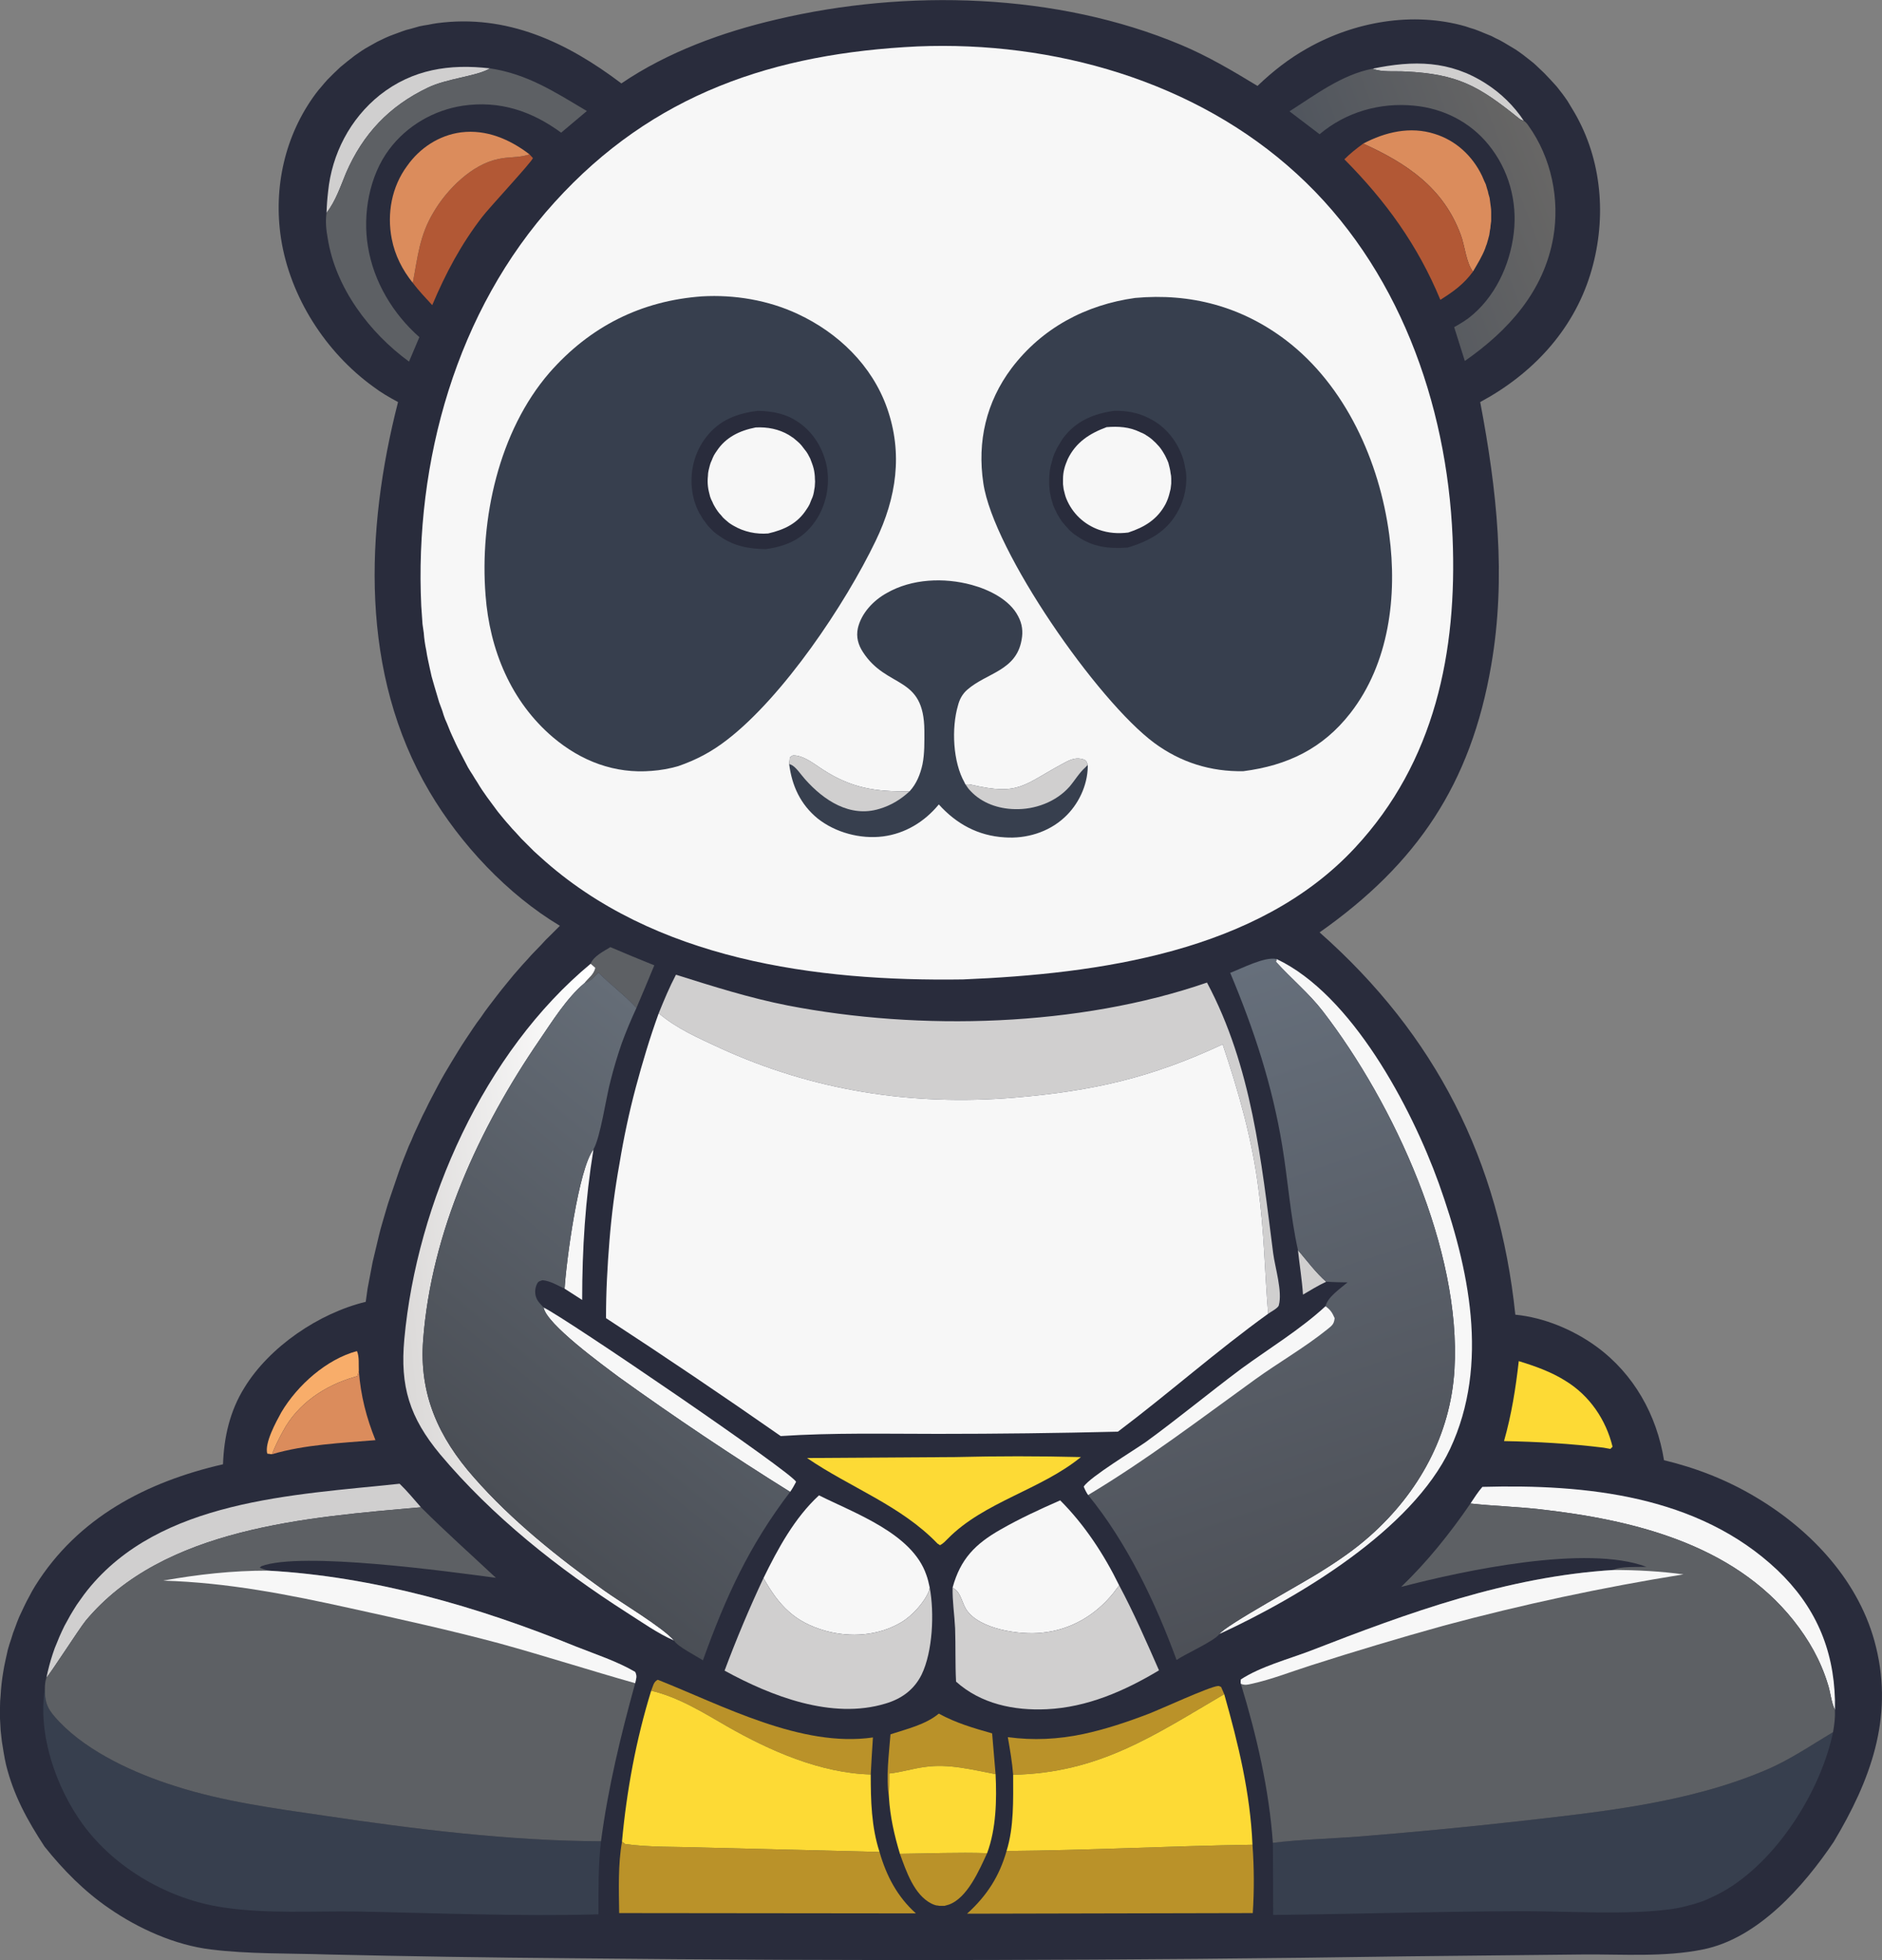 <svg version="1.2" xmlns="http://www.w3.org/2000/svg" viewBox="0 0 600 625" width="600" height="625"><rect x="0" y="0" width="600" height="625" fill="#808080" stroke="none"/><defs><linearGradient id="P" gradientUnits="userSpaceOnUse"/><linearGradient id="g1" x2="1" href="#P" gradientTransform="matrix(70.649,-7.356,20.808,199.836,124.912,396.265)"><stop stop-color="#dbd9d8"/><stop offset="1" stop-color="#fff"/></linearGradient><linearGradient id="g2" x2="1" href="#P" gradientTransform="matrix(63.209,-24.34,33.675,87.451,428.998,76.488)"><stop stop-color="#51565e"/><stop offset="1" stop-color="#676665"/></linearGradient><linearGradient id="g3" x2="1" href="#P" gradientTransform="matrix(95.446,-116.657,127.765,104.535,157.812,477.952)"><stop stop-color="#4a4e55"/><stop offset="1" stop-color="#656d77"/></linearGradient><linearGradient id="g4" x2="1" href="#P" gradientTransform="matrix(-63.615,-190.158,123.941,-41.463,427.51,510.03)"><stop stop-color="#4d5057"/><stop offset="1" stop-color="#666f7b"/></linearGradient></defs><style>.a{fill:#fdda35}.b{fill:#292c3c}.c{fill:#d0cfcf}.d{fill:#f7f7f7}.e{fill:#f8ad6a}.f{fill:#5d6064}.g{fill:#ba9229}.h{fill:#db8c5c}.i{fill:#b25835}.j{fill:url(#g1)}.k{fill:url(#g2)}.l{fill:#373f4e}.m{fill:url(#g3)}.n{fill:url(#g4)}</style><path class="a" d="m-1252-236h1024v1024h-1024z"/><path class="b" d="m198.1 26.6c14.7-10 32.3-16.4 49.5-20.4 41.4-9.8 89.4-8.5 128.9 8.1 8.6 3.6 16.5 8.3 24.4 13.1 4.8-4.6 10-8.7 15.9-12 15-8.5 33.6-11.8 50.4-7q1.4 0.5 2.8 0.9 1.4 0.5 2.8 1.1 1.3 0.5 2.7 1.1 1.3 0.7 2.6 1.3 1.3 0.7 2.6 1.5 1.2 0.7 2.5 1.5 1.2 0.8 2.4 1.7 1.2 0.9 2.3 1.8 1.2 0.9 2.2 1.9 1.1 1 2.2 2.1 1 1 2 2.1 1 1.1 2 2.2 0.9 1.1 1.8 2.3 0.9 1.2 1.7 2.4 0.8 1.3 1.5 2.5 0.8 1.3 1.5 2.6c8.3 15.3 9.3 33.6 4.2 50.1-5.6 18.1-18.7 31.9-35.1 40.7 5.3 27.8 8.4 55.8 3.5 84-6.5 37.8-23.6 63.2-54.7 85.1 37 32.7 57.3 72.8 62.4 121.9 9.2 0.9 18.5 4.8 25.9 10.2 11.9 8.7 19.2 21.8 21.5 36.2 10.4 2.5 20.1 6.3 29.3 11.8 17.8 10.6 33.3 27.1 38.3 47.8 5.6 22.8-1.9 42.7-13.5 62.1-9.5 14.1-24.1 30.8-41.7 34.3-12.2 2.5-25.6 1.5-38 1.6l-56.6 0.6q-133 2-266 0.6-39-0.3-78-1.2c-12.2-0.4-25-0.1-37.1-1.6-11.4-1.4-23-6.6-32.4-13.1-7.9-5.4-14.6-12.2-20.6-19.7-5.5-8.4-9.9-16.4-12.3-26.2q-0.4-1.8-0.7-3.6-0.3-1.8-0.6-3.7-0.2-1.8-0.4-3.6-0.1-1.9-0.2-3.7 0-1.9 0-3.7 0-1.9 0.2-3.7 0.1-1.9 0.3-3.7 0.2-1.8 0.5-3.6 0.3-1.9 0.7-3.7 0.4-1.8 0.8-3.6 0.5-1.8 1.1-3.5 0.5-1.8 1.2-3.5 0.6-1.7 1.3-3.4 0.8-1.7 1.6-3.4 0.8-1.7 1.7-3.3 0.8-1.6 1.8-3.2c13.6-21.8 35.5-33.2 59.9-38.8 0.3-8.7 2.2-17 6.8-24.4 8-13.1 23.8-23.8 38.7-27.4q0.3-2.2 0.6-4.3 0.4-2.1 0.8-4.2 0.4-2.1 0.8-4.2 0.5-2.1 1-4.2 0.5-2.1 1-4.2 0.5-2.1 1.1-4.1 0.6-2.1 1.2-4.1 0.6-2.1 1.3-4.1 0.7-2.1 1.4-4.1 0.7-2 1.4-4.1 0.7-2 1.5-4 0.8-2 1.6-4 0.9-1.9 1.7-3.9 0.9-2 1.8-3.9 0.9-2 1.9-3.9 0.9-1.9 1.9-3.8 1-1.9 2-3.8 1-1.9 2.1-3.8 1.1-1.8 2.2-3.7 1.1-1.8 2.2-3.6 1.1-1.8 2.3-3.6 1.2-1.8 2.4-3.6 1.2-1.8 2.5-3.5 1.2-1.8 2.5-3.5 1.3-1.7 2.6-3.4 1.3-1.7 2.7-3.4 1.3-1.6 2.7-3.3 1.4-1.6 2.8-3.2 1.5-1.6 2.9-3.2 1.5-1.6 3-3.1 1.4-1.6 3-3.1 1.5-1.5 3-3c-16.7-10-31.7-26-41.6-42.8-22.2-37.6-20.5-83.2-10-124.2-2.8-1.5-5.4-3-7.9-4.9-15.2-11-26.5-28.6-29.4-47.2-2.5-16.3 1.2-33 11.1-46.3q0.9-1.2 1.8-2.2 0.9-1.1 1.9-2.2 1-1 2-2 1-1 2.1-2 1.1-0.9 2.2-1.8 1.1-0.9 2.3-1.8 1.1-0.8 2.3-1.6 1.2-0.8 2.5-1.5 1.2-0.7 2.5-1.4 1.2-0.6 2.5-1.2 1.3-0.6 2.7-1.1 1.3-0.5 2.7-1 1.3-0.5 2.7-0.8 1.4-0.4 2.8-0.8 1.4-0.3 2.8-0.5 1.4-0.3 2.8-0.5c22.3-3 41.5 6.1 58.8 19.2z"/><path class="c" d="m413.8 398.6c2.8 3.3 5.7 7.2 9 10.1-2.6 1.2-5 2.7-7.4 4.1-0.3-4.7-1.1-9.5-1.6-14.2z"/><path class="c" d="m437.6 21.9c13-2.7 24.6-2.7 36.2 4.8 4.7 3 8.9 7.1 12 11.8-1.1-0.4-0.8-0.2-1.6-0.8-12.8-10.3-19.4-14.1-36.2-14.9-3.2-0.2-7.5 0.3-10.4-0.9z"/><path class="d" d="m189.2 366.5c-2.6 16-3.6 31.8-3.6 48l-5.6-3.6c0.5-8.5 4.4-38.2 9.2-44.4z"/><path class="e" d="m86.7 463.7l-1.5-0.2c-0.9-3.4 2.8-10.1 4.5-13.2 5.1-8.6 14.4-16.9 24.1-19.5 0.8 1.7 0.5 4.6 0.6 6.4l-0.4 1.5-0.8 0.3c-9.5 2.7-18.3 8.5-23 17.4-1.3 2.3-2.5 4.8-3.5 7.3z"/><path class="f" d="m194.6 302q7 3 14 5.8-2.8 6.8-5.7 13.6c-3.6-4-8.3-7.4-12.1-11.3-1.4 1.4-2.6 2.9-4.5 3.4 1.3-1.7 3-2.7 3.5-4.9l-1.5-1.3c0.9-2.4 4.2-4 6.3-5.3z"/><path class="g" d="m286.9 591.1c9.2-0.1 18.5-0.5 27.8-0.2-2.5 5.4-6.3 14.3-12.2 16.4q-0.3 0.1-0.7 0.2-0.3 0.1-0.7 0.2-0.3 0-0.7 0-0.3 0-0.7 0-0.3 0-0.7-0.1-0.3 0-0.7-0.1-0.3-0.1-0.6-0.2-0.3-0.1-0.7-0.3c-5.6-2.8-8.1-10.4-10.1-15.9z"/><path class="c" d="m104.1 67.9q0.1-3.4 0.5-6.8c1.2-12 7-23.2 16.5-30.8 10.4-8.2 22.2-10 35.1-8.5q-0.4 0.2-0.7 0.4c-4.4 2.2-13.1 2.9-19 5.7-12.4 5.9-20.8 14.8-26.2 27.3-1.8 4.4-3.3 8.9-6.2 12.7z"/><path class="h" d="m114.4 437.2c0.6 7.8 2.4 14.8 5.3 22-10.7 0.9-22.6 1.4-33 4.5 1-2.5 2.2-5 3.5-7.3 4.7-8.9 13.5-14.7 23-17.4l0.8-0.3z"/><path class="g" d="m283.9 553c5.2-1.7 11.2-3.1 15.4-6.6 5.5 3 11 4.6 17 6.3l1.1 13c-7.4-1.4-15-3.4-22.5-2.3-3.9 0.5-7.6 1.7-11.4 2.1 0 2.5 0 5.1-0.1 7.6-1-6.4 0-13.7 0.5-20.1z"/><path class="d" d="m173.3 416.9c7.1 3.4 79.5 52.8 80.5 55.6-0.6 1.1-1.1 2.1-1.9 3.2q-27.9-17.4-54.6-36.6c-5.2-3.9-23.1-16.9-24-22.2z"/><path class="g" d="m207.6 539.1c0.6-1.4 0.7-2.8 2.1-3.5 20.7 8.2 45.7 21.7 68.6 18.4q-0.4 5.9-0.7 11.8c-16-0.4-32.3-7.6-45.9-15.4-7.6-4.4-15.5-9.3-24.1-11.3z"/><path class="g" d="m321.3 553.9c8.1 1.1 16.1 0.7 24.1-1 7-1.5 13.9-3.8 20.7-6.4 3.7-1.4 19.7-8.8 22.2-8.9 0.3-0.1 0.7 0.2 1 0.3l1 2.3c-22.5 13.2-39.8 25.1-67.3 25.7-0.3-4-1-8-1.7-12z"/><path class="a" d="m484.2 434c5.2 1.6 10.3 3.4 14.9 6.3 7.7 4.7 12.9 12.4 15 21l-0.7 0.7-2.2-0.4c-10.6-1.3-21.1-1.9-31.7-2.1 2.4-8.5 3.7-16.7 4.7-25.5z"/><path class="i" d="m168.8 49.2l1.1 1.2c-0.3 1.2-14.1 16-16.2 18.8-6.7 8.7-11.6 17.9-15.9 28.1-2.1-2.3-4.3-4.6-6.2-7.1 1.6-8.3 2.1-15 6.6-22.5 4.2-7.2 12.2-15.3 20.7-17 3-0.7 6.1-0.4 9-1.2q0.5-0.1 0.9-0.3z"/><path class="h" d="m434.6 45.8c7-3.7 15-5.6 22.8-3.1 6.8 2.1 12.1 7.1 15.1 13.4q0.3 0.7 0.6 1.4 0.3 0.6 0.6 1.3 0.2 0.7 0.4 1.4 0.3 0.8 0.4 1.5 0.2 0.7 0.4 1.4 0.1 0.8 0.2 1.5 0.1 0.7 0.2 1.5 0.1 0.7 0.1 1.4 0 0.8 0 1.5 0 0.8 0 1.5-0.1 0.8-0.2 1.5 0 0.7-0.2 1.5-0.1 0.7-0.2 1.4-0.2 0.7-0.4 1.5-0.2 0.7-0.4 1.4-0.3 0.7-0.5 1.4c-1 2.6-2.5 5-3.9 7.4-2.2-2.8-2.6-8.3-3.9-11.7-5.5-15-17.2-22.8-31.1-29.1z"/><path class="h" d="m131.6 90.2c-3.3-4.1-5.7-8.8-6.7-14-1.6-8.1 0-16.7 4.9-23.3 4-5.7 10.2-9.8 17.2-10.7 8.1-1 15.5 2.2 21.8 7q-0.4 0.2-0.9 0.3c-2.9 0.8-6 0.5-9 1.2-8.5 1.7-16.5 9.8-20.7 17-4.5 7.5-5 14.2-6.6 22.5z"/><path class="i" d="m428.6 50.8c1.9-1.9 3.8-3.4 6-5 13.9 6.3 25.6 14.1 31.1 29.1 1.3 3.4 1.7 8.9 3.9 11.7-3 4.1-6.3 6.4-10.4 9-7.2-17.4-17.4-31.5-30.6-44.8z"/><path class="a" d="m283.5 565.5c3.8-0.4 7.5-1.6 11.4-2.1 7.5-1.1 15.1 0.9 22.5 2.3 0.4 8.2 0.2 17.4-2.7 25.2-9.3-0.3-18.6 0.1-27.8 0.2-1.8-6-3.1-11.7-3.5-18 0.1-2.5 0.1-5.1 0.1-7.6z"/><path class="d" d="m472.6 474.1c33-0.9 68.8 2.7 94 26.5 12 11.4 18 25 18.4 41.5q0 1.6 0 3.1c-1.2-2.4-1.4-5.6-2.3-8.3-2.3-7.5-6-14-10.9-20.2-19.5-24.5-51.5-32.2-81.3-35.5-7.2-0.8-14.5-1-21.7-1.8 1.2-1.8 2.4-3.7 3.8-5.3z"/><path class="c" d="m14.8 534.9q0.4-1.9 0.9-3.8 0.5-1.9 1.1-3.7 0.6-1.9 1.4-3.7 0.7-1.8 1.5-3.5 0.8-1.8 1.8-3.5 0.9-1.7 1.9-3.3 1-1.7 2.2-3.3 1.1-1.6 2.3-3.1c23.1-28.8 65.7-30.3 99.5-33.9 2.4 2.3 4.6 5 6.8 7.5-35.9 3.2-82.1 6.4-106.9 36.2-1.9 2.3-11.8 17.7-12.5 18.1z"/><path class="d" d="m407 305.8c23.9 11.3 42.9 47.1 51.7 71.5 9.6 26.9 16.3 57.6 3.6 84.7-12.2 25.8-48 47.2-73.5 59 1.7-2.7 27.7-16.8 32.8-20.2 5.3-3.3 10.5-6.9 15.1-11 15.6-13.8 25.8-32.3 27-53.2 2.2-37.9-19.2-84.6-42-114.2-4.4-5.7-10.1-10.4-14.9-15.7z"/><path class="a" d="m304.5 464.6q20-0.5 40.1 0c-12.7 10.4-30.9 14.3-42.4 26-0.8 0.8-1.4 1.5-2.5 2.1l-0.8-0.5c-11.7-12.2-27.9-17.9-41.6-27.3z"/><path class="j" d="m188.3 307.3l1.5 1.3c-0.5 2.2-2.2 3.2-3.5 4.9-5.6 4.7-10.2 12.1-14.3 18.1-19.3 28.2-34.5 61.2-37.1 95.7-1.3 17.3 4.9 31 16.2 43.8 11.9 13.6 26.9 25.6 41.6 36.1 5.3 3.8 18.6 11.7 22.2 15.9-5.3-2.3-10.3-5.9-15.2-9-21.7-13.9-42.7-30.5-59.4-50.4-9.7-11.7-12.8-21.6-11.4-36.7 4-43.5 25.5-91.6 59.4-119.7z"/><path class="f" d="m156.2 21.8c12 1.8 20.6 7.5 30.9 13.6l-8.2 6.9c-9.4-6.9-19.6-10.3-31.3-8.6-9.3 1.4-17.9 6.4-23.5 13.9-6.4 8.5-8.5 20.7-6.8 31 1.8 11.2 8 21.5 16.4 28.9l-3.3 7.8c-12.6-9.2-23.4-23.5-25.9-39.2-0.5-2.7-0.8-5.5-0.4-8.2 2.9-3.8 4.4-8.3 6.2-12.7 5.4-12.5 13.8-21.4 26.2-27.3 5.9-2.8 14.6-3.5 19-5.7q0.3-0.2 0.7-0.4z"/><path class="d" d="m338 478.4c7.8 7.8 14 17.3 18.8 27.1q-0.9 1.2-1.8 2.4c-5.7 7.1-13.6 11.8-22.8 12.7-7 0.8-20.2-1.1-24.2-7.5-1.2-1.9-1.7-5.1-3.6-6.4q-0.4-0.2-0.7-0.5c2.5-9.1 7.2-13.9 15.3-18.5 6.1-3.5 12.6-6.5 19-9.3z"/><path class="d" d="m261.1 476.8c11.6 5.8 29.7 12.2 34.2 25.3 0.5 1.3 0.8 2.7 1.1 4.1-0.1 0.3-0.1 0.7-0.2 1-1.5 3.8-5.5 8.1-8.9 10.1-7.3 4.3-16.1 4.9-24.1 2.7-9.9-2.8-14.8-8-19.8-16.8 4.6-9.4 9.9-19.2 17.7-26.4z"/><path class="c" d="m231 532.7q5.6-15 12.4-29.5c5 8.8 9.9 14 19.8 16.8 8 2.2 16.8 1.6 24.1-2.7 3.4-2 7.4-6.3 8.9-10.1 0.1-0.3 0.1-0.7 0.2-1 1.5 8 1 20.4-2.6 27.8-2.4 4.8-6.4 7.7-11.5 9.2-17.1 5.2-36.5-2.4-51.3-10.5z"/><path class="c" d="m303.7 506.2q0.3 0.3 0.7 0.5c1.9 1.3 2.4 4.5 3.6 6.4 4 6.4 17.2 8.3 24.2 7.5 9.2-0.9 17.1-5.6 22.8-12.7q0.9-1.2 1.8-2.4c4.7 8.8 8.7 18 12.7 27.1-11 6.6-22.9 11.8-35.8 12.4-10.4 0.5-21-1.7-28.9-8.8-0.3-5.6-0.1-11.3-0.3-17-0.2-4.3-0.9-8.6-0.8-13z"/><path class="g" d="m320.9 590.2c26.2-0.2 52.3-1.6 78.4-2q0.8 10.9 0.1 21.8l-91.1 0.2c6.3-5.7 10.3-11.9 12.6-20z"/><path class="k" d="m411.1 35.5c8.3-5.3 16.7-11.7 26.5-13.6 2.9 1.2 7.2 0.7 10.4 0.9 16.8 0.8 23.4 4.6 36.2 14.9 0.8 0.6 0.5 0.4 1.6 0.8 0.6 0.4 1.1 1 1.5 1.6 7.3 10.2 10 23.4 7.9 35.6-3 17.2-14.3 29.7-28.2 39.4l-3.4-10.8c1.5-0.8 3.1-1.8 4.5-2.8 8.4-6.4 13.3-16.9 14.5-27.2 1.2-10.1-1.6-20.2-8-28.1-5.9-7.3-14.4-11.6-23.7-12.5-10.9-1.1-21.8 2-30.2 9.1z"/><path class="g" d="m198.3 587.2c0.7 0.6 0.4 0.3 1 0.7h-0.6c8.2 1.2 17.1 0.9 25.3 1.2l56.4 1.4c2.2 7.7 5.7 14.3 11.6 19.6l-94.6-0.1c-0.1-7.5-0.4-15.4 0.9-22.8z"/><path class="a" d="m323 565.9c27.5-0.6 44.8-12.5 67.3-25.7 4.5 15.9 8.3 31.5 9 48-26.1 0.4-52.2 1.8-78.4 2 2.4-7.7 2.1-16.3 2.1-24.3z"/><path class="a" d="m207.6 539.1c8.6 2 16.5 6.9 24.1 11.3 13.6 7.8 29.9 15 45.9 15.4 0 8.3 0.2 16.7 2.8 24.7l-56.4-1.4c-8.2-0.3-17.1 0-25.3-1.2h0.6c-0.6-0.4-0.3-0.1-1-0.7q1.1-12.2 3.4-24.3 2.3-12.1 5.9-23.8z"/><path class="c" d="m215.5 310.8c11.8 3.7 23.4 7.4 35.6 9.8 42.2 8.2 92.9 6.8 133.7-7.3 14.3 26.8 17.3 56.7 21.1 86.3 0.6 4.6 3 12.2 1.8 16.6-0.2 0.9-2.6 2.1-3.4 2.7-1.1-13.3-1.3-26.6-3.1-39.8-2-15.9-6.3-30.9-11.4-46.1-22.9 10.7-41.5 14.9-66.5 17-32.5 2.7-64-2.2-93.7-15.8-6.9-3.2-13.8-6.2-19.6-11.1 1.7-4.2 3.4-8.3 5.5-12.3z"/><path class="l" d="m584.4 552.3c-3.8 18.1-16.6 38.7-32.1 49q-2.1 1.4-4.4 2.6-2.2 1.1-4.5 2.1-2.4 0.9-4.8 1.5-2.4 0.7-4.9 1.1c-14.3 2.2-34.7 0.7-49.7 0.8-26 0.1-52.1 0.9-78.1 1.2q0-11.5-0.1-23c9-1.1 18.2-1.3 27.3-2q25.2-2 50.3-4.8c26.5-3 54.5-5.8 79.3-16.3 7.7-3.2 14.5-7.9 21.7-12.2z"/><path class="l" d="m14.3 538.6c0 5 1.2 6.8 4.7 10.5 9.3 9.7 24.1 16.4 36.8 20.4 15.2 4.9 31.6 7.1 47.3 9.4 28.8 4.3 59.3 8.1 88.5 8.2-0.9 7.7-0.8 15.6-0.8 23.3-25.5 0.7-51.3-0.4-76.9-0.9-14-0.2-28.9 0.8-42.7-1.3-17.3-2.5-34.5-12.4-44.8-26.5-8.5-11.7-14.4-28.6-12.1-43.1z"/><path class="m" d="m186.3 313.5c1.9-0.5 3.1-2 4.5-3.4 3.8 3.9 8.5 7.3 12.1 11.3q-2.6 5.6-4.7 11.3-2 5.8-3.5 11.7c-1.5 5.5-3.2 18-5.5 22.1-4.8 6.2-8.7 35.9-9.2 44.4-2.4-1.1-4.4-2.4-7-2.7-0.9 0.3-1.4 0.3-1.8 1.2-0.7 1.4-0.8 3.2-0.1 4.7 0.5 1.1 1.4 1.9 2.2 2.8 0.9 5.3 18.8 18.3 24 22.2q26.7 19.2 54.6 36.6c-13.1 17.2-20.5 33.4-27.8 53.7-2-1.3-8.3-4.5-9.2-6.3-3.6-4.2-16.9-12.1-22.2-15.9-14.7-10.5-29.7-22.5-41.6-36.1-11.3-12.8-17.5-26.5-16.2-43.8 2.6-34.5 17.8-67.5 37.1-95.7 4.1-6 8.7-13.4 14.3-18.1z"/><path class="n" d="m392.2 310.2c3.7-1.4 11.1-5.3 14.8-4.4l-0.2 0.9c4.8 5.3 10.5 10 14.9 15.7 22.8 29.6 44.2 76.3 42 114.2-1.2 20.9-11.4 39.4-27 53.2-4.6 4.1-9.8 7.7-15.1 11-5.1 3.4-31.1 17.5-32.8 20.2-1.7 2.3-10.8 6.3-13.7 8.3-6.6-18.1-15.9-37.6-28.2-52.6-0.6-0.9-1-1.7-1.4-2.7 2.1-3.1 15.8-11.4 19.8-14.2 10.3-7.5 20.2-15.7 30.5-23.4 8.9-6.5 18.8-12.5 26.8-19.9 0.6-2.9 4.8-5.7 7-7.6-2.3 0-4.5-0.1-6.8-0.2-3.3-2.9-6.2-6.8-9-10.1-2.4-10.8-3.2-22.3-5-33.2-3.2-19.4-9-37.1-16.6-55.2z"/><path class="d" d="m422.6 416.5c1.6 1.2 2.1 2 2.9 3.8-0.2 2-0.9 2.4-2.5 3.7-7.1 5.7-15.3 10.4-22.8 15.8-17.6 12.7-34.6 25.7-53.3 36.9-0.6-0.9-1-1.7-1.4-2.7 2.1-3.1 15.8-11.4 19.8-14.2 10.3-7.5 20.2-15.7 30.5-23.4 8.9-6.5 18.8-12.5 26.8-19.9z"/><path class="f" d="m134.2 480.6c7.8 7.8 15.9 15 23.9 22.5-15-2-62-8.5-74.8-3.7l-0.5 0.5 2.6 0.9c33.9 1.9 67 11.5 98.2 24.2 6.3 2.5 13.1 4.7 18.9 8.1 0.7 1.4 0.3 2.2 0 3.6-4.6 16.7-8.6 33.1-10.9 50.4-29.2-0.1-59.7-3.9-88.5-8.2-15.7-2.3-32.1-4.5-47.3-9.4-12.7-4-27.5-10.7-36.8-20.4-3.5-3.7-4.7-5.5-4.7-10.5 0-1.4 0.1-2.4 0.5-3.7 0.7-0.4 10.6-15.8 12.5-18.1 24.8-29.8 71-33 106.9-36.2z"/><path class="d" d="m85.4 500.8c33.9 1.9 67 11.5 98.2 24.2 6.3 2.5 13.1 4.7 18.9 8.1 0.7 1.4 0.3 2.2 0 3.6-14.5-4.1-28.8-8.7-43.3-12.7-15.7-4.2-31.6-7.7-47.5-11.2-19.9-4.4-39.2-8.2-59.7-8.8 11.2-2 22-3.2 33.4-3.2z"/><path class="f" d="m446.7 506q6.2-6 11.7-12.7 5.5-6.7 10.4-13.9c7.2 0.8 14.5 1 21.7 1.8 29.8 3.3 61.8 11 81.3 35.5 4.9 6.2 8.6 12.7 10.9 20.2 0.9 2.7 1.1 5.9 2.3 8.3 0.1 2.5-0.2 4.7-0.6 7.1-7.2 4.3-14 9-21.7 12.2-24.8 10.5-52.8 13.3-79.3 16.3q-25.1 2.8-50.3 4.8c-9.1 0.7-18.3 0.9-27.3 2-1.2-17.1-5.2-34.3-10.2-50.7-0.1-0.7-0.1-0.2 0-1.4 6.3-4.1 15-6.4 22.1-9.1 31.4-12.2 62.8-23.7 96.7-25.8 1.8-1.2 8-0.9 10.5-1-19.1-7.2-58.3 1.2-78.2 6.4z"/><path class="d" d="m514.4 500.6c7.5 0 14.8 0.4 22.3 1.4q-38.7 6.2-76.6 16.4-21.2 5.9-42.1 12.6c-6.3 2-12.6 4.5-19 5.9-1.3 0.3-2.1 0.5-3.4 0-0.1-0.7-0.1-0.2 0-1.4 6.3-4.1 15-6.4 22.1-9.1 31.4-12.2 62.8-23.7 96.7-25.8z"/><path class="d" d="m210 323.1c5.8 4.9 12.7 7.9 19.6 11.1 29.7 13.6 61.2 18.5 93.7 15.8 25-2.1 43.6-6.3 66.5-17 5.1 15.2 9.4 30.2 11.4 46.1 1.8 13.2 2 26.5 3.1 39.8-16.5 11.9-31.7 25.4-47.9 37.6q-28.7 0.7-57.4 0.7c-16.7 0-33.4-0.4-50.1 0.7q-27.5-19.2-55.7-37.6 0-6.2 0.3-12.4 0.3-6.2 0.8-12.3 0.5-6.2 1.3-12.4 0.8-6.1 1.9-12.2 1-6.1 2.3-12.2 1.3-6.1 2.9-12.1 1.6-6 3.4-11.9 1.8-5.9 3.9-11.7z"/><path class="d" d="m292.5 14.8c43.3-1.8 88.6 11 120.9 40.6 32.3 29.5 47.9 73.1 49.7 116 1.5 36.4-5.6 71.5-31.1 98.9-30.9 33.3-81.9 40.2-125 42-46.8 0.7-98.6-6.2-134.7-39q-1-0.9-2.1-1.9-1-1-2-2-1-1-2-2-1-1.1-1.9-2.1-1-1-1.9-2.1-1-1.1-1.9-2.2-0.9-1.1-1.8-2.2-0.8-1.1-1.7-2.3-0.8-1.1-1.7-2.3-0.8-1.1-1.6-2.3-0.8-1.2-1.5-2.4-0.8-1.2-1.5-2.4-0.8-1.2-1.5-2.4-0.7-1.3-1.3-2.5-0.7-1.3-1.3-2.5-0.7-1.3-1.3-2.6-0.6-1.3-1.2-2.6-0.6-1.3-1.1-2.6-0.5-1.3-1.1-2.6-0.5-1.3-0.9-2.7-0.5-1.3-1-2.7-0.4-1.3-0.8-2.7-0.4-1.3-0.8-2.7-0.4-1.4-0.8-2.8-0.3-1.3-0.6-2.7-0.3-1.4-0.6-2.8-0.3-1.4-0.5-2.8-0.3-1.4-0.5-2.8-0.2-1.4-0.3-2.8-0.2-1.4-0.4-2.8-0.1-1.4-0.2-2.9-0.1-1.4-0.2-2.8c-2.2-46.1 11.2-94.3 42.5-128.8 31.4-34.7 70.1-47.5 115.7-49.7z"/><path class="l" d="m290 252.3c2.2-2.4 3.4-5.4 4.1-8.6 0.7-3.5 0.6-7.2 0.6-10.7-0.1-17.9-11.9-13.2-19.6-25.1-1.5-2.3-2.2-4.8-1.6-7.6 1.1-4.8 5-8.9 9.2-11.2 8-4.6 18.3-5 27.1-2.6 5.5 1.5 12.1 4.7 14.8 10 1.3 2.4 1.6 4.9 1.1 7.5-1.7 9.9-11.1 10.5-17.3 15.9-1.6 1.4-2.5 3.1-3 5.1-2.1 7.2-1.6 18 2.1 24.5q0.1 0.3 0.3 0.6c1.2 0 0.9-0.1 1.8 0.1 15.5 3.6 16.5 0.1 29.6-6.9 2-1.1 4-2 6.4-1.1 0.9 0.4 0.8 0.8 1.2 1.7q0 0.2 0 0.5c-0.1 6.1-3 12.2-7.5 16.3-5.1 4.7-12.2 6.8-19 6.3-8.5-0.5-15.4-4.3-21-10.5-4.5 5.5-10.7 9.3-17.8 10.2-7.2 0.9-15.1-1.2-20.8-5.7-5.5-4.5-8.2-10.4-9.1-17.3l0.2-2.2c0.9-0.6 0.7-0.7 1.9-0.6 3.1 0.4 6 2.8 8.5 4.4 9.2 6 16.9 7.2 27.8 7z"/><path class="c" d="m251.6 243.7l0.2-2.2c0.9-0.6 0.7-0.7 1.9-0.6 3.1 0.4 6 2.8 8.5 4.4 9.2 6 16.9 7.2 27.8 7-2.8 2.6-5.9 4.5-9.6 5.6-9.4 2.9-17.8-2.7-23.8-9.5-1.2-1.3-2.9-4-4.5-4.6-0.1-0.1-0.3-0.1-0.5-0.1z"/><path class="c" d="m307.8 250.1c1.2 0 0.9-0.1 1.8 0.1 15.5 3.6 16.5 0.1 29.6-6.9 2-1.1 4-2 6.4-1.1 0.9 0.4 0.8 0.8 1.2 1.7q-0.4 0.4-0.8 0.8c-2 1.8-3.3 4.1-5 6.1-4.3 4.9-11.1 7.4-17.5 7.2-5.2-0.1-10.4-1.9-14-5.7-0.7-0.7-1.2-1.4-1.7-2.2z"/><path class="l" d="m361.9 95c17.6-1.6 33.9 2.7 48.1 13.5 19 14.5 29.8 38.7 32.9 62 2.6 19.4 0 41-12.4 56.9-8.8 11.3-20.1 16.7-34.1 18.5-10.4 0.2-20-2.8-28.4-9-18.1-13.4-51.3-61.1-54.5-82.8-2-13.3 0.9-25.9 9-36.7 9.7-12.8 23.6-20.2 39.4-22.4z"/><path class="b" d="m355.2 131c3.9-0.1 7.8 0.6 11.2 2.4 5.3 2.6 9 7.4 10.8 12.9q0.3 1.1 0.5 2.1 0.2 1 0.4 2.1 0.1 1 0.1 2.1 0 1-0.1 2.1-0.1 1-0.3 2.1-0.2 1-0.5 2-0.3 1-0.7 2-0.4 1-0.9 1.9c-3.5 6.7-9.2 9.8-16.2 11.9-6 0.4-11.1-0.1-16.2-3.7q-0.5-0.3-0.9-0.6-0.4-0.3-0.8-0.7-0.4-0.3-0.8-0.7-0.3-0.4-0.7-0.8-0.4-0.4-0.7-0.8-0.3-0.4-0.7-0.8-0.3-0.4-0.6-0.9-0.3-0.4-0.5-0.8-0.3-0.5-0.6-1-0.2-0.4-0.4-0.9-0.3-0.5-0.5-1-0.2-0.5-0.4-1-0.1-0.5-0.3-1-0.1-0.5-0.3-1-0.1-0.5-0.2-1-0.1-0.5-0.2-1.1-0.1-0.5-0.1-1.1-0.1-0.6-0.1-1.1 0-0.6 0-1.2 0-0.5 0-1.1 0-0.6 0.1-1.2 0-0.5 0.1-1.1 0.1-0.5 0.2-1.1 0.1-0.6 0.3-1.1 0.1-0.6 0.3-1.1 0.1-0.6 0.3-1.1 0.2-0.5 0.4-1.1 0.3-0.5 0.5-1 0.2-0.5 0.5-1 0.3-0.5 0.6-1 0.3-0.5 0.6-1 0.3-0.4 0.6-0.9c4.1-5.4 9.7-7.7 16.2-8.6z"/><path class="d" d="m352.8 136.2c3.7-0.3 7.3-0.1 10.7 1.6q0.8 0.3 1.5 0.7 0.8 0.5 1.5 1 0.7 0.5 1.3 1.1 0.6 0.5 1.2 1.2 0.6 0.6 1.1 1.3 0.5 0.7 0.9 1.4 0.5 0.8 0.8 1.5 0.4 0.8 0.7 1.6 0.2 0.8 0.4 1.6 0.2 0.8 0.3 1.7 0.2 0.8 0.2 1.7 0 0.8 0 1.6-0.1 0.9-0.2 1.7-0.2 0.8-0.4 1.6-0.2 0.8-0.5 1.6-0.3 0.8-0.7 1.6c-2.6 4.9-6.7 7.4-11.9 9.1-3.2 0.4-6.3 0.2-9.4-0.9-4.7-1.7-8.4-5.2-10.3-9.8q-0.3-0.7-0.5-1.5-0.2-0.8-0.4-1.6-0.1-0.8-0.2-1.6 0-0.9 0-1.7 0-0.8 0.1-1.6 0.1-0.8 0.3-1.6 0.2-0.8 0.5-1.6 0.3-0.8 0.6-1.5c2.6-5.4 7-8.2 12.4-10.2z"/><path class="l" d="m223.8 94.5c10.3-0.6 21.1 1.2 30.5 5.6 12.9 6 23.7 16.4 28.5 30 5.1 14.5 3 28.6-3.6 42.3-9.8 20.4-29.5 49.7-47.4 63.5-4.9 3.8-9.8 6.4-15.6 8.4-2.8 0.8-5.6 1.3-8.4 1.5-11.8 1-22.5-3.1-31.5-10.7-13.4-11.4-20.2-27.9-21.5-45.3-1.9-24.2 4.2-52.3 20.4-71 12.9-14.7 29.2-22.9 48.6-24.3z"/><path class="b" d="m241.6 131c4.7 0.1 9 0.9 12.9 3.6 4.9 3.3 8 8.6 9.1 14.2 1.1 6.1-0.3 12.7-3.9 17.7-4 5.6-9.2 7.7-15.6 8.6-5.6-0.1-10.3-1-14.9-4.3q-0.9-0.6-1.7-1.3-0.8-0.8-1.5-1.5-0.7-0.8-1.3-1.7-0.7-0.8-1.2-1.8-0.6-0.9-1-1.8-0.5-1-0.8-2-0.4-1-0.6-2-0.3-1.1-0.4-2.1c-0.9-6.1 0.7-12.5 4.5-17.3 4.2-5.4 9.8-7.5 16.4-8.3z"/><path class="d" d="m240.9 136.3c3.7-0.2 7.4 0.5 10.6 2.4q0.8 0.5 1.5 1 0.6 0.5 1.3 1.1 0.6 0.5 1.2 1.2 0.5 0.6 1 1.3 0.6 0.7 1 1.4 0.4 0.7 0.8 1.5 0.3 0.8 0.6 1.6 0.3 0.8 0.5 1.6 0.2 0.8 0.3 1.7 0.1 0.8 0.1 1.6 0.1 0.9 0 1.7 0 0.9-0.2 1.7-0.1 0.8-0.3 1.6-0.2 0.8-0.6 1.6-0.3 0.8-0.6 1.5-0.4 0.8-0.9 1.5c-2.9 4.6-7.1 6.6-12.3 7.8-3.8 0.3-7.7-0.5-11.1-2.5q-0.7-0.4-1.4-0.9-0.7-0.6-1.3-1.1-0.7-0.6-1.2-1.3-0.6-0.6-1.1-1.3-0.5-0.7-0.9-1.4-0.5-0.8-0.8-1.6-0.4-0.7-0.7-1.6-0.2-0.8-0.4-1.6-0.2-0.8-0.3-1.7-0.1-0.8-0.1-1.7 0-0.8 0.1-1.7 0-0.8 0.2-1.7 0.2-0.8 0.4-1.6 0.2-0.8 0.6-1.6 0.3-0.8 0.7-1.6 0.4-0.7 0.9-1.4c2.9-4.4 7.3-6.5 12.4-7.5z"/></svg>